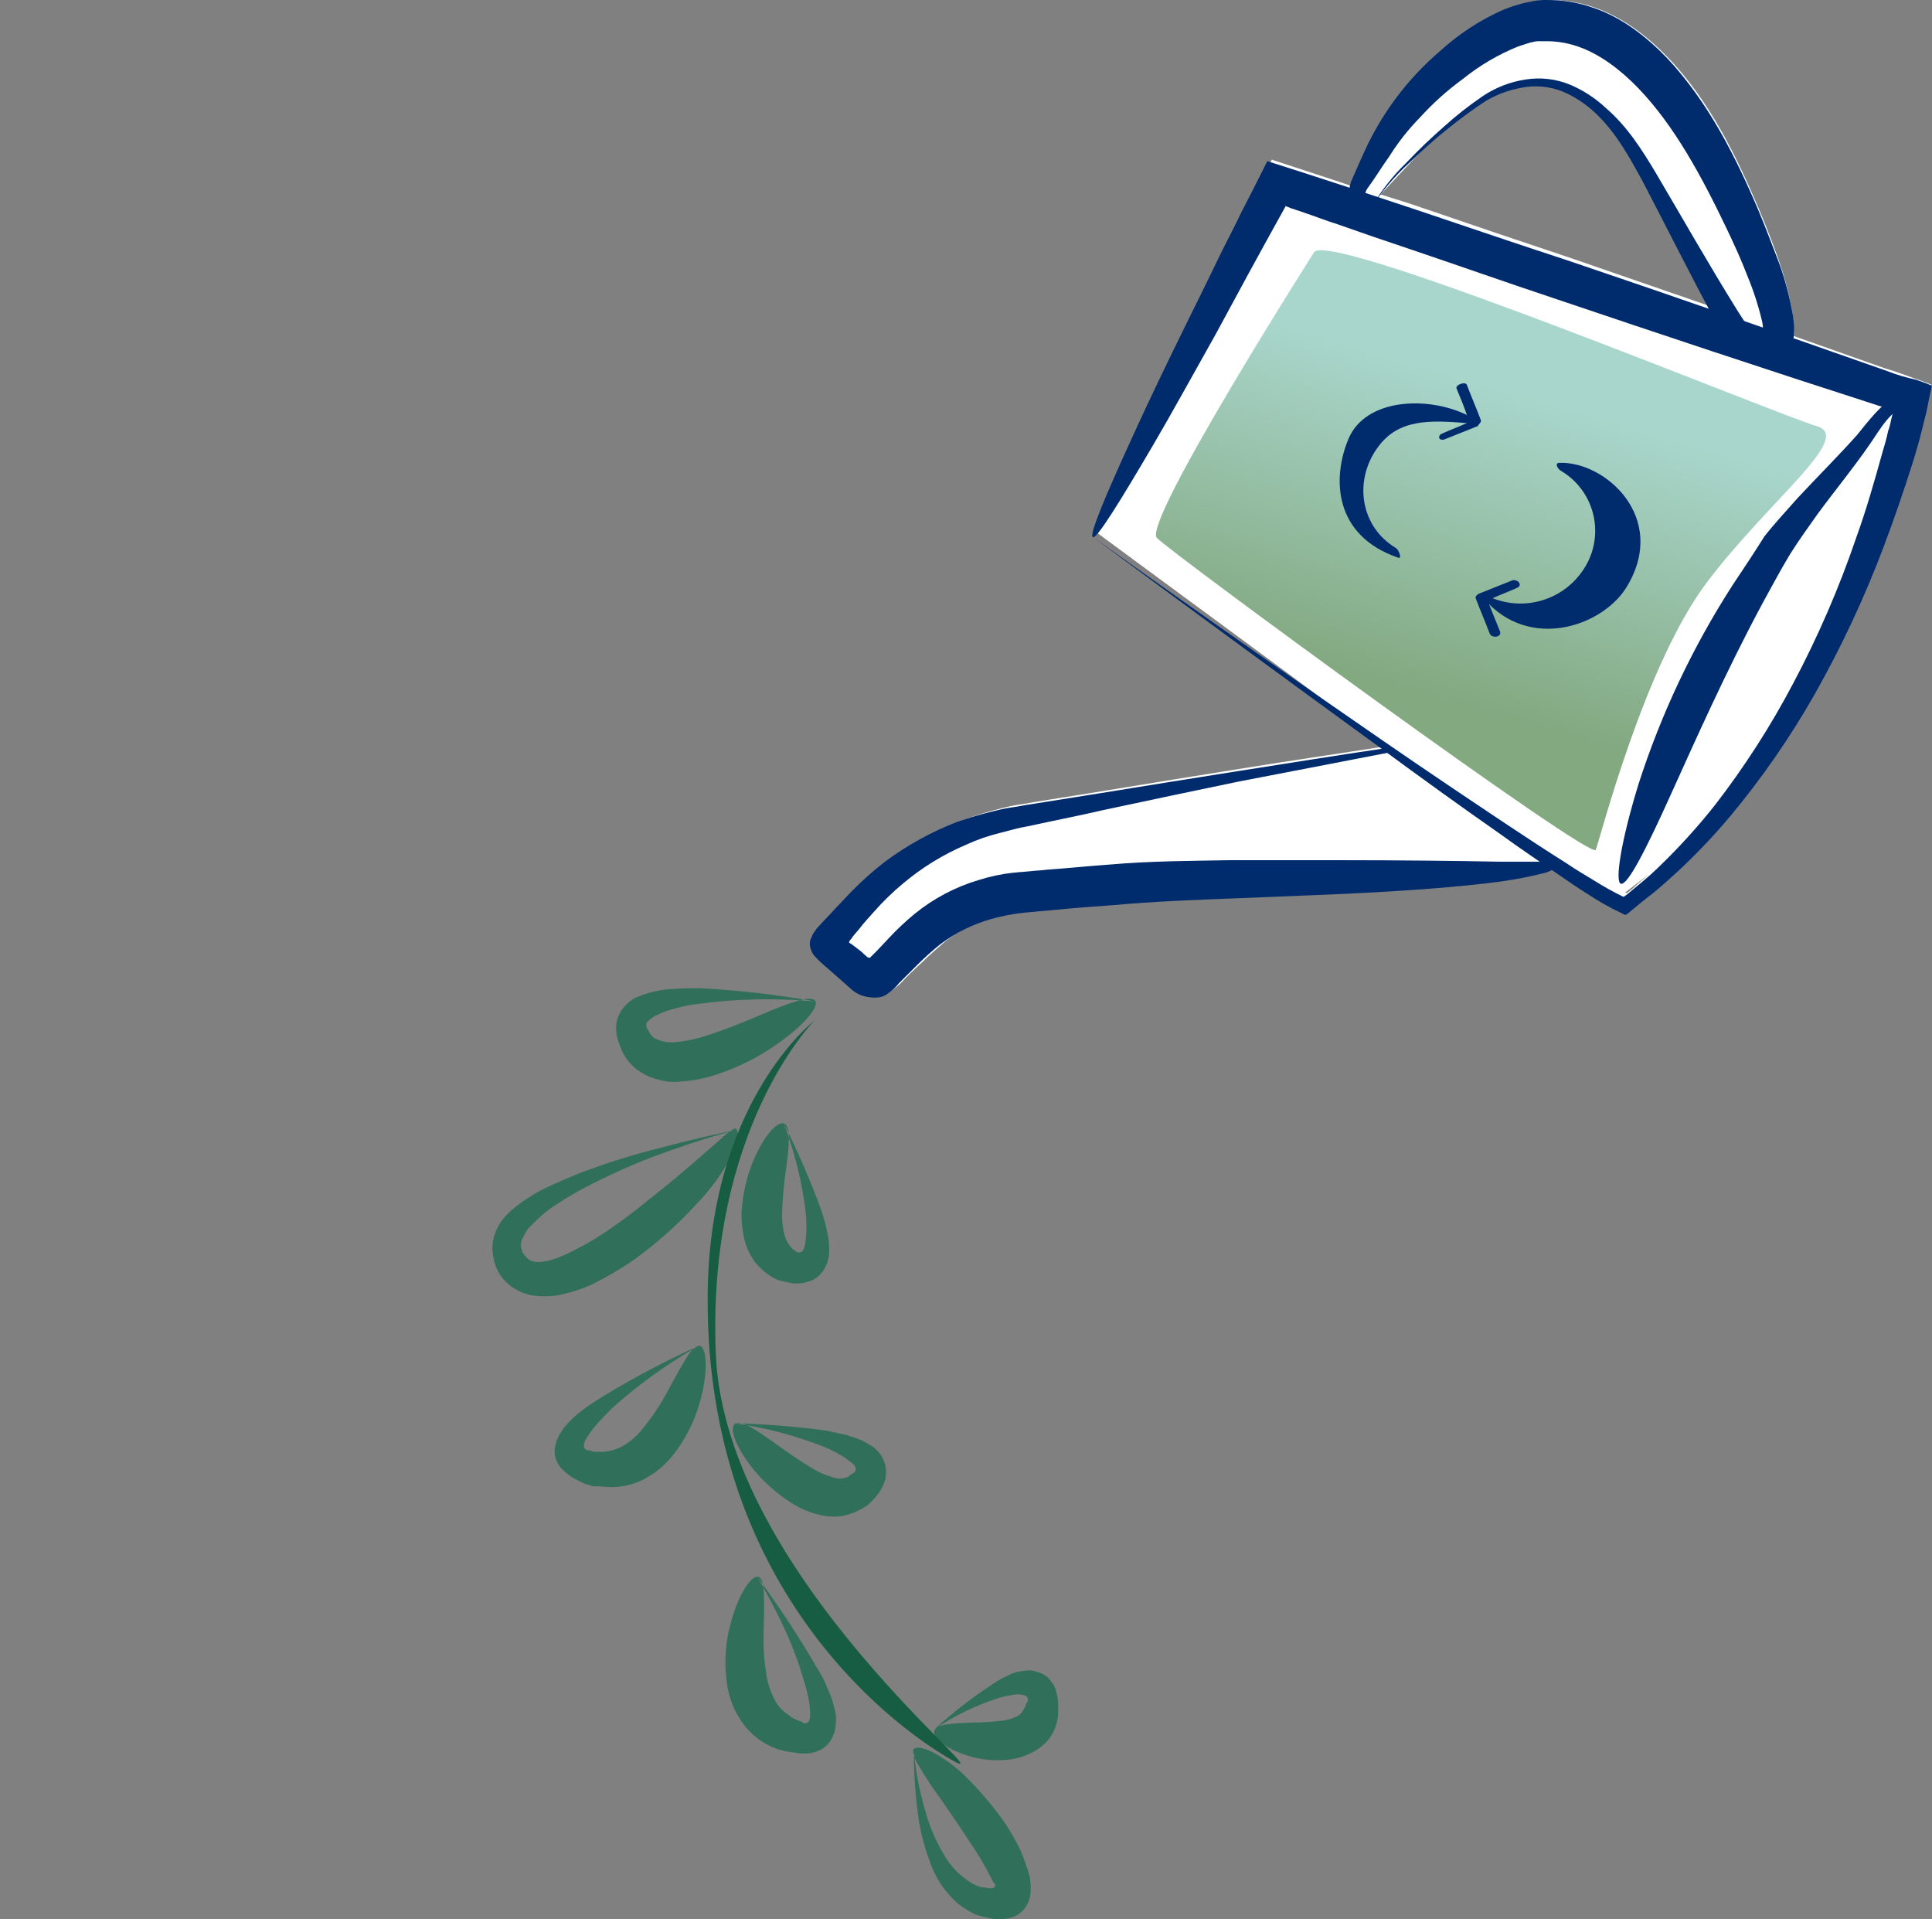 <svg width="299" height="297" viewBox="0 0 299 297" fill="none" xmlns="http://www.w3.org/2000/svg">
<rect x="0" y="0" width="299" height="297" fill="#808080" stroke="none"/>
<g clip-path="url(#clip0_422_5204)">
<path d="M298.926 59.553L298.129 59.212L296.533 58.644C294.938 58.075 293.457 57.507 291.861 57.05C287.074 55.345 282.174 53.634 277.387 51.925C277.387 51.584 277.501 51.357 277.501 51.015C277.558 50.523 277.558 50.026 277.501 49.534C277.501 49.079 277.387 48.851 277.387 48.398C276.932 45.688 276.246 43.021 275.336 40.428C274.425 37.809 273.399 35.19 272.259 32.457C268.727 24.145 264.624 15.718 258.242 9.002C255.051 5.7 251.29 2.739 246.732 1.145C244.494 0.378 242.144 -0.009 239.779 -3.3197e-05C239.208 -0.019 238.636 0.019 238.073 0.114L236.367 0.455C235.283 0.728 234.217 1.071 233.176 1.48C229.665 3.096 226.403 5.205 223.489 7.743C221.005 9.931 218.717 12.331 216.651 14.917C215.005 17.118 213.592 19.485 212.435 21.978C211.409 24.141 210.612 25.963 209.928 27.557C209.708 27.98 209.591 28.448 209.586 28.924C205.255 27.444 200.925 26.077 196.822 24.711C195.454 27.444 194.087 30.177 192.719 32.796C191.808 34.732 190.782 36.667 189.87 38.489C188.046 42.247 186.337 45.778 184.627 49.079C181.436 55.797 178.588 61.719 176.308 66.615C171.75 76.408 169.356 82.329 169.926 82.557C183.491 92.578 195.34 101.232 206.053 109.202L214.601 115.465C206.623 116.717 199.443 117.742 192.492 118.881C185.312 120.017 178.358 121.158 171.409 122.297L160.811 124.001C159.899 124.115 158.987 124.343 158.076 124.457C157.116 124.591 156.164 124.781 155.226 125.025C153.297 125.488 151.395 126.057 149.528 126.729C145.569 128.241 141.846 130.312 138.474 132.878C136.694 134.272 135.018 135.794 133.459 137.432C132.662 138.229 131.864 139.137 131.067 139.938C130.041 141.074 129.016 142.101 127.99 143.24C127.876 143.468 127.648 143.695 127.534 143.923C127.306 144.151 127.306 144.379 127.192 144.607C126.943 145.016 126.862 145.506 126.964 145.973C127.054 146.464 127.248 146.93 127.532 147.34C127.959 147.824 128.416 148.28 128.9 148.707C130.382 149.959 131.863 151.326 133.459 152.806C134.151 153.355 134.977 153.709 135.852 153.831C136.755 153.865 137.641 153.583 138.359 153.034C138.983 152.565 139.555 152.031 140.065 151.44L140.976 150.53L142.8 148.825C143.937 147.689 145.193 146.662 146.332 145.637C148.717 143.819 151.423 142.467 154.309 141.651C155.764 141.227 157.25 140.923 158.754 140.74C159.096 140.74 159.438 140.627 159.891 140.627L161.144 140.513C161.942 140.4 162.74 140.4 163.652 140.285C166.957 140.057 170.15 139.717 173.339 139.488C179.492 138.92 185.647 138.691 191.459 138.463C197.27 138.235 202.854 138.008 207.866 137.78C218.122 137.324 226.556 136.643 232.596 135.844C234.947 135.577 237.272 135.12 239.548 134.477C239.91 134.374 240.255 134.221 240.574 134.022C240.916 134.25 241.372 134.59 241.711 134.819C243.193 135.844 244.674 136.868 246.156 137.78C247.787 138.896 249.502 139.886 251.284 140.74L251.74 140.968C251.854 140.968 251.854 141.082 251.968 140.968L252.197 140.855L252.88 140.287L254.248 139.262C254.932 138.694 255.73 138.125 256.3 137.557C257.711 136.434 259.044 135.217 260.289 133.913C262.94 131.396 265.451 128.735 267.811 125.943C272.722 120.101 277.072 113.811 280.803 107.155C284.913 99.828 288.493 92.218 291.515 84.381C293.111 80.168 294.592 75.84 295.96 71.172C296.302 70.036 296.644 68.895 296.986 67.642C297.1 67.074 297.328 66.506 297.442 65.82L297.67 64.91L298.012 63.543C298.24 62.407 298.467 61.266 298.696 60.241L298.809 59.785V59.557C299.04 59.668 299.04 59.553 298.926 59.553ZM213.796 29.948L220.519 22.774C221.773 21.638 223.027 20.497 224.28 19.471C225.875 18.105 227.585 16.853 229.18 15.714C231.43 14.521 233.799 13.567 236.247 12.867C236.361 12.867 236.475 12.753 236.703 12.753C238.773 12.506 240.87 12.862 242.743 13.778C244.535 14.718 246.184 15.906 247.643 17.308C248.425 18.089 249.148 18.927 249.809 19.813C250.264 20.381 250.606 20.949 251.062 21.635C252.199 23.457 253.227 25.279 254.253 27.215C257.672 33.708 260.863 40.31 264.624 47.37C257.331 44.864 250.15 42.36 243.199 39.968C235.336 37.349 227.586 34.73 220.294 32.225C218.014 31.428 215.735 30.744 213.57 30.061C213.682 30.061 213.682 29.948 213.796 29.948ZM252.885 137.326L252.201 137.894C251.973 138.008 251.746 138.349 251.517 138.122L255.05 135.39L254.822 135.618C254.142 136.184 253.455 136.757 252.885 137.326H252.885Z" fill="white"/>
<path d="M203.425 38.944C203.425 38.944 176.757 80.848 179.037 83.24C181.316 85.631 246.275 133.228 246.959 131.52C247.643 129.812 254.481 102.825 264.281 89.958C274.082 77.091 286.96 67.639 281.148 65.935C275.45 64.337 207.072 35.983 203.425 38.944Z" fill="url(#paint0_linear_422_5204)"/>
<path fill-rule="evenodd" clip-rule="evenodd" d="M98.351 165.338C99.351 166.15 100.518 166.732 101.769 167.042C102.326 167.21 102.897 167.325 103.475 167.384C104.042 167.441 104.614 167.441 105.181 167.384C107.161 167.27 109.116 166.888 110.993 166.248C114.106 165.223 117.059 163.766 119.766 161.92C124.438 158.732 126.832 155.772 126.148 154.86C125.463 153.947 122.045 155.201 117.258 157.251C114.865 158.276 112.016 159.414 109.167 160.325C107.759 160.78 106.307 161.085 104.836 161.235C103.713 161.409 102.564 161.25 101.531 160.78C101.084 160.562 100.723 160.201 100.505 159.755C100.417 159.551 100.302 159.36 100.163 159.187C100.119 159.142 100.087 159.088 100.067 159.029C100.047 158.97 100.041 158.907 100.049 158.845C100.049 158.617 99.935 158.39 100.163 158.162L100.618 157.707C100.847 157.593 101.074 157.365 101.302 157.251C102.387 156.698 103.535 156.278 104.721 155.999C105.914 155.662 107.134 155.433 108.368 155.316C114.263 154.543 120.226 154.428 126.147 154.974C120.235 153.918 114.263 153.234 108.265 152.926C107.012 152.926 105.644 152.926 104.276 153.04C102.765 153.103 101.27 153.371 99.831 153.837C99.376 153.951 99.034 154.179 98.578 154.292C98.121 154.49 97.698 154.759 97.325 155.089C96.296 155.916 95.607 157.091 95.388 158.392C95.311 159.076 95.35 159.769 95.501 160.441C95.639 161.025 95.83 161.595 96.07 162.145C96.535 163.392 97.322 164.493 98.351 165.338Z" fill="#306F59"/>
<path fill-rule="evenodd" clip-rule="evenodd" d="M82.852 200.523C84.416 200.707 86.002 200.591 87.524 200.182C88.891 199.846 90.227 199.389 91.513 198.815C93.806 197.686 96.016 196.392 98.123 194.944C101.686 192.371 104.97 189.433 107.923 186.179C110.108 183.914 111.951 181.344 113.394 178.55C113.838 177.701 114.109 176.772 114.192 175.817C114.217 175.509 114.179 175.199 114.078 174.907C113.964 174.678 113.736 174.565 113.622 174.678C113.299 174.835 112.994 175.026 112.711 175.247C112.255 175.588 111.685 176.157 110.887 176.841C109.292 178.207 107.013 180.257 104.277 182.534C101.428 184.811 98.237 187.544 94.59 190.049C92.784 191.337 90.879 192.479 88.892 193.465C86.955 194.49 84.903 195.287 83.422 195.287C82.817 195.343 82.212 195.182 81.716 194.832C81.46 194.591 81.231 194.324 81.032 194.035C80.912 193.909 80.832 193.751 80.804 193.58C80.804 193.466 80.69 193.351 80.69 193.238C80.552 192.661 80.634 192.054 80.918 191.533C81.147 191.192 81.26 190.85 81.487 190.508C81.69 190.155 81.961 189.845 82.284 189.598C83.454 188.317 84.797 187.206 86.273 186.296C87.704 185.339 89.188 184.464 90.718 183.677C93.979 181.983 97.326 180.463 100.747 179.122C104.508 177.755 108.611 176.275 113.739 174.909C108.611 175.934 104.28 177.073 100.405 178.098C96.815 179.049 93.277 180.189 89.807 181.514C88.101 182.197 86.502 182.88 84.793 183.677C82.961 184.531 81.24 185.601 79.664 186.866C79.219 187.213 78.8 187.593 78.411 188.002C77.97 188.445 77.588 188.943 77.274 189.483C76.445 190.807 76.083 192.37 76.248 193.924C76.362 194.379 76.362 194.721 76.476 195.176C76.573 195.523 76.687 195.865 76.818 196.201C77.149 196.956 77.609 197.648 78.176 198.246C79.418 199.532 81.073 200.338 82.852 200.523Z" fill="#306F59"/>
<path fill-rule="evenodd" clip-rule="evenodd" d="M159.434 293.327C159.548 292.572 159.548 291.804 159.434 291.049C159.413 290.662 159.336 290.279 159.206 289.913C159.206 289.685 159.092 289.571 159.092 289.458L158.979 289.116C158.637 288.091 158.295 287.294 157.953 286.384C157.197 284.8 156.321 283.278 155.332 281.829C153.59 279.392 151.646 277.107 149.519 274.997C147.976 273.451 146.209 272.146 144.277 271.126C143.663 270.815 143.012 270.585 142.34 270.442C141.77 270.442 141.428 270.556 141.314 270.784C141.302 271.092 141.34 271.399 141.427 271.695C141.621 272.259 141.889 272.795 142.225 273.289C143.229 275.021 144.333 276.694 145.53 278.299C147.012 280.462 148.607 282.74 150.202 285.245C151.066 286.493 151.865 287.785 152.595 289.116C152.937 289.8 153.279 290.368 153.621 291.052L153.735 291.28C153.734 291.295 153.737 291.31 153.743 291.324C153.748 291.338 153.757 291.35 153.767 291.361C153.778 291.372 153.791 291.38 153.804 291.385C153.818 291.391 153.833 291.394 153.848 291.393L153.962 291.507C154.017 291.57 154.047 291.651 154.047 291.735C154.047 291.818 154.017 291.899 153.962 291.962C153.908 292.032 153.839 292.088 153.76 292.128C153.681 292.167 153.595 292.189 153.506 292.19H152.822C152.568 292.097 152.296 292.058 152.025 292.077C151.507 291.957 151.008 291.766 150.543 291.509C148.621 290.404 147.043 288.787 145.985 286.84C144.723 284.705 143.765 282.406 143.136 280.008C142.264 277.036 141.693 273.984 141.43 270.898C141.42 274.018 141.61 277.136 141.998 280.232C142.296 282.839 142.908 285.401 143.822 287.861C144.679 290.516 146.257 292.881 148.38 294.693C149.069 295.199 149.792 295.656 150.546 296.059C150.936 296.279 151.359 296.432 151.799 296.515C152.287 296.654 152.781 296.768 153.281 296.856C154.576 297.146 155.93 297.026 157.155 296.515C157.759 296.2 158.28 295.747 158.676 295.193C159.072 294.639 159.332 294 159.434 293.327Z" fill="#306F59"/>
<path fill-rule="evenodd" clip-rule="evenodd" d="M92.88 230.014C95.051 230.339 97.269 230.022 99.262 229.103C101.063 228.238 102.657 226.995 103.934 225.459C105.924 223.009 107.398 220.182 108.265 217.147C109.747 212.023 109.291 208.382 108.265 208.265C107.128 208.037 105.644 211.112 103.365 215.212C102.185 217.444 100.77 219.544 99.144 221.476C98.37 222.386 97.445 223.157 96.409 223.754C95.434 224.309 94.34 224.621 93.218 224.664H91.854L91.512 224.55L91.17 224.437H91.056C90.995 224.445 90.932 224.438 90.873 224.419C90.814 224.399 90.76 224.366 90.715 224.323C90.486 224.21 90.373 224.095 90.373 223.868C90.362 223.598 90.4 223.328 90.486 223.071C91.016 222.083 91.666 221.165 92.424 220.338C93.221 219.428 94.019 218.634 94.817 217.833C98.906 214.176 103.377 210.968 108.151 208.264C103.1 210.548 98.19 213.134 93.449 216.007C92.424 216.69 91.398 217.259 90.373 218.056C89.237 218.879 88.204 219.835 87.296 220.903C87.067 221.359 86.727 221.7 86.498 222.156L86.156 222.953C86.043 223.181 86.043 223.521 85.928 223.75C85.8 224.325 85.805 224.921 85.944 225.494C86.082 226.066 86.35 226.599 86.726 227.053C87.126 227.53 87.587 227.952 88.097 228.31C88.385 228.524 88.69 228.715 89.009 228.878L89.693 229.22L90.377 229.561C90.605 229.675 90.832 229.675 91.061 229.789C91.322 229.88 91.588 229.957 91.858 230.017L92.88 230.014Z" fill="#306F59"/>
<path fill-rule="evenodd" clip-rule="evenodd" d="M122.396 193.008C121.898 192.415 121.547 191.713 121.37 190.959C121.131 189.952 121.017 188.921 121.029 187.886C121.095 185.676 121.285 183.471 121.597 181.282C122.166 177.296 122.395 174.335 121.369 173.88C120.343 173.425 118.178 175.702 116.469 179.915C115.48 182.385 114.904 185.001 114.763 187.658C114.724 189.354 114.955 191.045 115.447 192.668C115.788 193.596 116.248 194.477 116.815 195.287C117.5 196.124 118.306 196.853 119.208 197.451C119.64 197.724 120.098 197.953 120.575 198.134C121.031 198.248 121.487 198.362 122.057 198.476C122.612 198.626 123.192 198.665 123.763 198.589C124.034 198.608 124.305 198.569 124.56 198.476C124.789 198.362 125.129 198.362 125.358 198.248C127.409 197.564 128.321 195.287 128.321 193.693C128.343 193.008 128.305 192.322 128.207 191.644L127.865 189.94C127.614 188.9 127.31 187.874 126.954 186.865C125.295 182.398 123.394 178.025 121.259 173.765C122.95 178.164 124.098 182.752 124.677 187.429C124.772 188.413 124.81 189.402 124.791 190.39C124.806 190.886 124.768 191.382 124.677 191.87C124.667 192.297 124.59 192.72 124.449 193.123C124.39 193.34 124.271 193.537 124.107 193.691C123.937 193.794 123.735 193.834 123.539 193.804C123.45 193.803 123.364 193.781 123.285 193.742C123.206 193.702 123.137 193.646 123.083 193.576C122.909 193.438 122.718 193.323 122.514 193.235C122.738 193.236 122.51 193.123 122.396 193.008Z" fill="#306F59"/>
<path fill-rule="evenodd" clip-rule="evenodd" d="M122.282 265.543C121.336 264.996 120.55 264.211 120.003 263.266C119.43 262.23 119.008 261.118 118.75 259.963C118.282 257.487 118.091 254.966 118.181 252.448C118.295 247.779 118.409 244.363 117.383 244.021C116.357 243.68 114.192 246.64 112.939 251.765C112.181 254.819 112.064 257.997 112.597 261.098C112.938 263.067 113.717 264.935 114.876 266.564C116.147 268.376 117.933 269.766 120.003 270.553C120.251 270.681 120.522 270.758 120.8 270.781C121.062 270.872 121.328 270.948 121.598 271.009C121.826 271.009 122.054 271.123 122.282 271.123C122.51 271.123 122.851 271.236 123.08 271.236C123.309 271.236 123.535 271.35 123.877 271.35H124.903C125.535 271.32 126.155 271.165 126.727 270.895C127.263 270.663 127.744 270.319 128.137 269.887C128.53 269.455 128.826 268.945 129.006 268.389C129.134 268.141 129.212 267.87 129.234 267.592L129.348 266.795C129.405 266.303 129.405 265.807 129.348 265.315C129.101 263.938 128.68 262.599 128.095 261.329C127.641 260.173 127.069 259.066 126.389 258.027C123.611 253.229 120.566 248.592 117.268 244.136C120.8 250.284 122.738 254.612 124.106 259.053C124.447 260.189 124.789 261.216 125.017 262.355C125.294 263.433 125.409 264.546 125.359 265.657C125.352 265.938 125.273 266.213 125.131 266.454C124.975 266.597 124.773 266.678 124.562 266.682C124.5 266.69 124.437 266.684 124.378 266.664C124.319 266.645 124.265 266.612 124.22 266.569L124.106 266.455L123.764 266.342L123.422 266.228L122.967 266L122.511 265.772L122.282 265.543Z" fill="#306F59"/>
<path fill-rule="evenodd" clip-rule="evenodd" d="M130.944 228.651C130.196 228.895 129.385 228.855 128.665 228.538C127.665 228.245 126.707 227.824 125.815 227.286C123.878 226.149 121.941 224.78 120.345 223.642C117.04 221.251 114.647 219.656 113.735 220.339C112.822 221.023 113.848 223.983 116.698 227.513C118.425 229.564 120.464 231.331 122.74 232.75C124.21 233.647 125.833 234.264 127.527 234.572C128.507 234.743 129.51 234.743 130.49 234.572C131.535 234.364 132.537 233.98 133.453 233.436C133.915 233.198 134.338 232.891 134.706 232.525C135.076 232.172 135.419 231.793 135.732 231.389C136.101 230.939 136.408 230.441 136.643 229.909C136.757 229.681 136.872 229.341 136.985 229.112C136.985 228.884 137.099 228.544 137.099 228.315C137.198 227.346 137 226.37 136.532 225.517C136.064 224.663 135.348 223.971 134.478 223.532C133.906 223.161 133.295 222.855 132.654 222.621C132.086 222.393 131.517 222.28 130.949 222.053C129.923 221.825 128.783 221.598 127.757 221.37C123.032 220.742 118.277 220.363 113.512 220.234C118.193 220.872 122.783 222.056 127.188 223.763C128.093 224.112 128.97 224.53 129.809 225.016C130.252 225.24 130.672 225.507 131.062 225.813C131.425 226.05 131.768 226.317 132.088 226.61C132.243 226.771 132.36 226.965 132.43 227.178C132.448 227.374 132.408 227.571 132.317 227.746C132.187 227.886 132.032 228.002 131.861 228.087C131.747 228.087 131.519 228.315 131.405 228.429C131.277 228.548 131.117 228.626 130.944 228.651Z" fill="#306F59"/>
<path fill-rule="evenodd" clip-rule="evenodd" d="M158.295 264.747C158.075 265.164 157.71 265.488 157.269 265.657C156.69 265.93 156.077 266.122 155.445 266.225C153.822 266.452 152.184 266.567 150.545 266.567C147.354 266.681 144.961 266.795 144.616 267.819C144.27 268.844 146.211 270.552 149.744 271.691C151.916 272.372 154.212 272.566 156.468 272.259C158.022 272.025 159.503 271.442 160.799 270.554C161.547 270.042 162.184 269.385 162.673 268.622C163.163 267.859 163.494 267.006 163.648 266.113C163.743 265.703 163.781 265.282 163.762 264.861V263.609C163.719 262.71 163.527 261.825 163.193 260.99L162.852 260.422C162.738 260.308 162.623 260.08 162.51 259.966C162.262 259.643 161.952 259.372 161.598 259.169C160.953 258.84 160.261 258.61 159.547 258.486C158.859 258.506 158.173 258.582 157.496 258.714C156.978 258.834 156.48 259.025 156.015 259.282C155.219 259.631 154.457 260.05 153.736 260.535C150.518 262.649 147.47 265.009 144.619 267.595C147.741 265.474 151.158 263.825 154.761 262.699C155.509 262.493 156.271 262.341 157.041 262.244C157.38 262.187 157.727 262.187 158.067 262.244C158.295 262.244 158.408 262.357 158.635 262.357C158.787 262.423 158.914 262.536 158.996 262.68C159.079 262.823 159.112 262.99 159.091 263.154C159.091 263.268 158.977 263.496 158.863 263.496C158.811 263.644 158.773 263.796 158.749 263.951C158.612 264.225 158.461 264.49 158.295 264.747Z" fill="#306F59"/>
<path fill-rule="evenodd" clip-rule="evenodd" d="M272.143 32.566C268.611 24.254 264.393 15.828 258.01 8.996C254.819 5.693 250.943 2.619 246.386 1.139C244.149 0.374 241.8 -0.011 239.436 -4.86749e-05C238.826 -0.016 238.216 0.022 237.613 0.114L235.907 0.455C234.822 0.728 233.756 1.071 232.716 1.48C229.126 3.065 225.817 5.218 222.915 7.857C220.371 10.024 218.078 12.468 216.077 15.144C214.422 17.361 212.972 19.725 211.746 22.205C210.72 24.369 209.923 26.191 209.239 27.785C208.997 28.278 208.862 28.817 208.842 29.367C208.823 29.916 208.919 30.464 209.125 30.973C209.389 31.736 209.913 32.382 210.607 32.795C210.776 32.896 210.966 32.959 211.163 32.978C211.359 32.998 211.558 32.974 211.744 32.909C212.086 32.795 212.2 32.567 212.2 32.454C212.261 32.269 212.261 32.07 212.2 31.886C212.04 31.881 211.882 31.92 211.744 31.999H211.516C211.507 31.912 211.467 31.83 211.402 31.771C211.219 31.35 211.144 30.89 211.184 30.433C211.224 29.975 211.377 29.535 211.63 29.152C212.656 27.785 213.681 26.078 215.049 24.142C216.391 22.006 217.957 20.02 219.722 18.218C221.75 15.981 224.004 13.959 226.446 12.183C229.032 10.101 231.912 8.413 234.993 7.173C235.791 6.945 236.588 6.605 237.272 6.489C237.644 6.396 238.027 6.357 238.409 6.376H239.547C241.22 6.402 242.876 6.71 244.447 7.286C247.638 8.423 250.829 10.816 253.564 13.663C259.148 19.471 263.364 27.328 267.128 35.185C268.382 37.804 269.521 40.309 270.433 42.7C271.382 44.989 272.144 47.35 272.713 49.761L272.826 50.444V51.355C272.833 51.401 272.829 51.448 272.814 51.493C272.799 51.537 272.774 51.578 272.741 51.611C272.708 51.644 272.667 51.669 272.623 51.684C272.578 51.699 272.531 51.703 272.484 51.696H271.916C271.802 51.696 271.688 51.696 271.688 51.583C271.574 51.583 271.459 51.469 271.346 51.469C271.117 51.355 271.117 51.355 270.777 50.901C270.208 50.104 269.524 49.079 268.953 48.168C264.281 40.653 260.292 33.593 256.19 26.647C254.139 23.231 251.859 19.586 248.554 16.74C246.923 15.205 245.033 13.971 242.97 13.096C240.807 12.211 238.442 11.935 236.133 12.299C233.723 12.658 231.426 13.553 229.409 14.918C227.33 16.339 225.349 17.898 223.479 19.586C221.542 21.29 219.605 23.116 217.667 25.166C215.575 27.186 213.773 29.485 212.311 31.997C213.897 29.578 215.772 27.36 217.895 25.393C219.946 23.457 221.884 21.635 223.935 20.041C225.865 18.451 227.882 16.969 229.975 15.6C231.936 14.46 234.106 13.725 236.357 13.437C238.464 13.19 240.598 13.545 242.51 14.462C244.337 15.344 245.995 16.539 247.411 17.991C250.26 20.838 252.197 24.368 254.135 27.898C257.895 35.072 261.428 42.245 265.759 50.217C266.327 51.242 266.896 52.153 267.582 53.291C268.037 54.034 268.662 54.659 269.406 55.113C269.801 55.349 270.221 55.54 270.659 55.681C271.115 55.795 271.571 56.023 272.027 56.137C272.916 56.421 273.873 56.421 274.762 56.137C275.664 55.845 276.432 55.24 276.927 54.432C277.393 53.556 277.629 52.577 277.611 51.585C277.668 51.093 277.668 50.597 277.611 50.105C277.611 49.65 277.498 49.308 277.498 48.969C277.043 46.258 276.357 43.592 275.447 40.998C274.309 38.032 273.283 35.299 272.143 32.566Z" fill="#002B6D"/>
<path fill-rule="evenodd" clip-rule="evenodd" d="M137.439 153.724C138.088 153.285 138.663 152.747 139.145 152.13L140.056 151.22L141.88 149.398C143 148.273 144.179 147.208 145.412 146.209C147.797 144.391 150.503 143.039 153.389 142.223C154.847 141.811 156.332 141.506 157.834 141.313C158.176 141.313 158.632 141.199 158.971 141.199L160.225 141.085C161.022 140.972 161.82 140.972 162.732 140.857C166.037 140.516 169.23 140.289 172.419 140.06C178.687 139.492 184.841 139.263 190.767 139.035C196.693 138.807 202.163 138.58 207.405 138.352C217.662 137.897 226.323 137.216 232.249 136.416C234.59 136.093 236.911 135.637 239.201 135.05C239.561 134.941 239.905 134.789 240.227 134.594C240.341 134.481 240.569 134.481 240.682 134.253L240.796 134.139L240.91 134.025C241 133.892 241.041 133.73 241.024 133.57C241.024 133.456 240.91 133.342 240.795 133.228C240.682 133.228 240.682 133.115 240.567 133.115H240.339C240.225 133.115 240.111 133.115 240.111 133.228V133.456L240.224 133.57V133.684C240.111 133.684 240.338 133.57 240.338 133.57L240.111 133.456L239.996 133.343H231.792C225.863 133.229 217.205 133.115 206.949 133.115H190.319C184.389 133.228 178.124 133.228 171.629 133.798C168.437 134.026 165.131 134.366 161.942 134.595C161.144 134.709 160.346 134.709 159.434 134.823L158.181 134.937C157.725 134.937 157.27 135.05 156.813 135.05C154.995 135.253 153.201 135.634 151.457 136.187C147.84 137.264 144.47 139.044 141.543 141.425C140.132 142.589 138.8 143.844 137.554 145.182L135.73 147.118L134.819 148.028L134.705 148.142C134.685 148.169 134.659 148.19 134.63 148.205C134.6 148.22 134.567 148.228 134.534 148.228C134.501 148.228 134.468 148.22 134.439 148.205C134.409 148.19 134.383 148.169 134.363 148.142H134.249L134.021 147.914C133.679 147.686 133.453 147.346 133.11 147.117C132.541 146.662 131.628 145.981 131.742 146.092C131.628 145.978 131.514 145.978 131.4 145.864C131.4 145.75 131.514 145.636 131.514 145.522L131.627 145.409L131.741 145.295L131.969 144.953C132.311 144.498 132.767 144.043 133.107 143.587C133.791 142.676 134.588 141.882 135.272 141.081C136.638 139.525 138.124 138.078 139.717 136.754C142.664 134.264 145.967 132.23 149.517 130.719C151.202 129.943 152.957 129.333 154.76 128.897C155.671 128.669 156.465 128.442 157.381 128.214C158.296 127.986 159.204 127.872 160.116 127.645C163.763 126.848 167.295 126.165 170.714 125.368C177.666 123.888 184.617 122.407 191.797 120.927C198.976 119.56 206.499 118.08 214.818 116.486C216.524 117.622 218.237 118.877 220.06 120.244C221.997 121.61 223.935 122.976 225.99 124.343C228.045 125.71 230.206 127.19 232.488 128.67C234.824 130.233 237.26 131.64 239.781 132.883C237.294 131.602 234.896 130.156 232.601 128.556C230.322 127.076 228.27 125.482 226.219 124.115C224.169 122.635 222.23 121.154 220.407 119.788C218.47 118.307 216.76 116.941 215.051 115.688C206.617 116.941 198.868 118.194 191.577 119.332C184.285 120.471 177.327 121.616 170.264 122.752C166.732 123.321 163.197 123.889 159.551 124.457C158.64 124.57 157.728 124.798 156.816 124.912C155.856 125.046 154.905 125.236 153.967 125.48C152 125.943 150.06 126.512 148.154 127.184C144.168 128.715 140.411 130.784 136.986 133.333C135.172 134.729 133.458 136.251 131.857 137.888C131.06 138.685 130.262 139.592 129.464 140.393C128.439 141.529 127.414 142.557 126.388 143.695C126.274 143.923 126.046 144.151 125.932 144.379C125.704 144.607 125.704 144.834 125.59 145.062C125.35 145.475 125.269 145.961 125.362 146.429C125.452 146.92 125.646 147.386 125.93 147.796C126.356 148.282 126.812 148.74 127.296 149.17C128.777 150.422 130.259 151.789 131.968 153.269C132.66 153.818 133.486 154.171 134.361 154.294C135.844 154.521 136.755 154.293 137.439 153.724Z" fill="#002B6D"/>
<path fill-rule="evenodd" clip-rule="evenodd" d="M291.973 57.39C275.449 51.583 258.81 45.776 242.969 40.424C234.992 37.805 227.242 35.186 219.835 32.681C211.631 29.948 203.652 27.329 196.131 24.938C194.763 27.67 193.396 30.404 192.028 33.023C191.117 34.958 190.091 36.894 189.179 38.716C187.355 42.473 185.646 46.004 183.936 49.42C180.631 56.137 177.779 62.059 175.505 67.069C170.947 76.976 168.553 82.783 169.123 83.125C169.693 83.467 173.112 78.001 178.582 68.663C181.317 63.995 184.511 58.187 188.155 51.697C191.346 45.773 194.993 39.057 198.982 31.884L199.21 31.997C200.008 32.339 200.916 32.566 201.831 32.908C203.537 33.476 205.25 34.16 207.073 34.73C210.606 35.983 214.253 37.235 218.014 38.488C225.421 40.993 233.171 43.726 241.035 46.345C256.873 51.696 273.628 57.276 290.267 62.628C290.835 62.856 291.52 62.97 292.09 63.197L292.546 63.31H292.888C292.903 63.31 292.918 63.312 292.932 63.318C292.946 63.324 292.959 63.332 292.969 63.343C292.98 63.353 292.988 63.366 292.994 63.38C292.999 63.394 293.002 63.409 293.002 63.424V63.765L292.888 64.107L292.66 65.018C292.561 65.599 292.409 66.169 292.204 66.722C291.976 67.858 291.636 68.999 291.293 70.138C290.033 74.698 288.782 79.026 287.301 83.128C284.645 90.931 281.368 98.509 277.5 105.789C274.022 112.387 269.981 118.673 265.42 124.577C263.215 127.363 260.856 130.024 258.353 132.547C257.1 133.8 255.846 135.053 254.479 136.191L252.428 137.896L251.744 138.464C251.516 138.577 251.288 138.919 251.06 138.692C249.653 138.007 248.283 137.247 246.957 136.415C245.476 135.504 243.881 134.593 242.399 133.568C239.322 131.632 236.359 129.696 233.282 127.643C227.129 123.544 220.861 119.331 214.25 114.776C201.031 105.667 186.329 95.418 169.008 83.007C186.103 95.646 200.575 106.236 213.567 115.687C220.065 120.469 226.217 124.91 232.257 129.123C235.22 131.287 238.297 133.336 241.26 135.386C242.742 136.411 244.223 137.436 245.705 138.347C247.377 139.461 249.129 140.451 250.947 141.308L251.403 141.536C251.517 141.536 251.517 141.649 251.631 141.536L251.859 141.422L252.543 140.854L253.911 139.718C254.595 139.15 255.393 138.581 256.077 138.013C257.445 136.877 258.812 135.622 260.179 134.369C262.83 131.852 265.341 129.191 267.701 126.399C272.624 120.5 277.01 114.174 280.807 107.496C284.962 100.154 288.544 92.503 291.519 84.609C293.115 80.396 294.596 76.069 296.078 71.401C296.42 70.265 296.762 69.124 297.104 67.871C297.217 67.303 297.446 66.619 297.559 66.049L297.788 65.139L298.13 63.772C298.358 62.636 298.585 61.495 298.813 60.47L298.927 60.014V59.786C298.927 59.673 299.041 59.673 298.927 59.673L298.13 59.331L296.534 58.763C294.979 58.432 293.453 57.973 291.973 57.39Z" fill="#002B6D"/>
<path fill-rule="evenodd" clip-rule="evenodd" d="M268.155 90.526C261.963 100.131 257.059 110.505 253.568 121.385C250.833 130.267 249.921 136.415 250.833 136.757C251.859 137.099 254.708 131.519 258.468 123.204C262.229 114.888 267.13 103.846 272.828 93.256C274.309 90.523 275.677 88.018 277.044 85.741C278.412 83.577 279.893 81.528 281.26 79.592C284.11 75.721 286.845 72.419 289.352 68.775C290.15 67.638 290.947 66.269 292.087 64.903C292.4 64.534 292.743 64.191 293.113 63.878L294.481 63.195C294.696 63.084 294.926 63.007 295.165 62.967C295.165 63.195 295.051 63.309 295.051 63.535C294.937 63.99 294.937 64.332 294.823 64.787C294.481 66.609 294.025 68.659 293.455 71.28C292.886 74.013 292.201 76.973 291.518 80.162C292.429 76.973 293.223 74.127 294.025 71.508C294.481 70.028 294.823 68.547 295.278 67.181C295.507 66.497 295.62 65.814 295.847 65.017C295.961 64.449 296.075 63.765 296.189 63.195L296.531 61.491C296.531 61.263 296.644 60.922 296.644 60.694C296.644 60.807 296.758 60.58 296.644 60.58H295.847C295.269 60.639 294.697 60.754 294.141 60.922C293.671 61.162 293.214 61.428 292.773 61.719C291.068 62.744 289.241 65.021 287.417 67.298C284.568 70.487 281.488 73.561 278.186 77.091C276.591 78.913 274.767 80.849 273.057 83.015C271.574 85.401 269.979 87.793 268.155 90.526Z" fill="#002B6D"/>
<path d="M241.372 71.623C240.461 71.623 241.144 72.647 241.6 72.875C242.879 73.635 243.987 74.651 244.854 75.86C245.721 77.068 246.328 78.442 246.639 79.896C246.949 81.35 246.955 82.853 246.657 84.309C246.359 85.766 245.762 87.145 244.905 88.361C243.408 90.533 241.217 92.132 238.691 92.898C236.165 93.663 233.454 93.549 231.002 92.574C232.255 92.005 233.509 91.549 234.763 90.98C235.788 90.524 234.763 89.499 233.965 89.843L228.836 91.893C228.608 92.006 228.268 92.348 228.381 92.576C229.065 94.398 229.862 96.22 230.546 98.042C230.888 98.839 232.483 98.61 232.141 97.7C231.573 96.334 231.004 94.853 230.436 93.487C237.615 100.661 248.442 96.562 251.861 90.64C258.127 80.05 248.439 71.396 241.372 71.623Z" fill="#002B6D"/>
<path d="M229.18 65.019C228.496 63.197 227.698 61.375 227.014 59.553C226.786 58.985 225.191 59.553 225.419 60.121C225.988 61.488 226.556 62.854 227.014 64.221C220.975 61.26 211.288 61.602 208.666 67.978C206.159 74.013 206.387 82.895 216.416 86.311C216.985 86.539 216.53 85.175 216.074 84.831C210.49 81.529 209.464 74.355 213.225 69.231C216.416 64.79 221.316 65.018 227.014 65.473C225.761 66.041 224.507 66.498 223.254 67.067C222.342 67.409 222.685 68.319 223.596 67.978L228.724 65.928C228.838 65.589 229.294 65.361 229.18 65.019Z" fill="#002B6D"/>
<path d="M126.043 157.937C126.043 157.937 109.405 174.562 110.772 209.406C112.14 244.364 157.384 278.183 147.127 272.262C136.869 266.341 109.519 244.82 109.519 201.321C109.405 170.69 126.043 157.937 126.043 157.937Z" fill="#165D44"/>
</g>
<defs>
<linearGradient id="paint0_linear_422_5204" x1="214.468" y1="119.775" x2="235.227" y2="48.696" gradientUnits="userSpaceOnUse">
<stop offset="0.188" stop-color="#83A981"/>
<stop offset="0.843" stop-color="#A9D6CC"/>
</linearGradient>
<clipPath id="clip0_422_5204">
<rect width="299" height="297" fill="white"/>
</clipPath>
</defs>
</svg>
